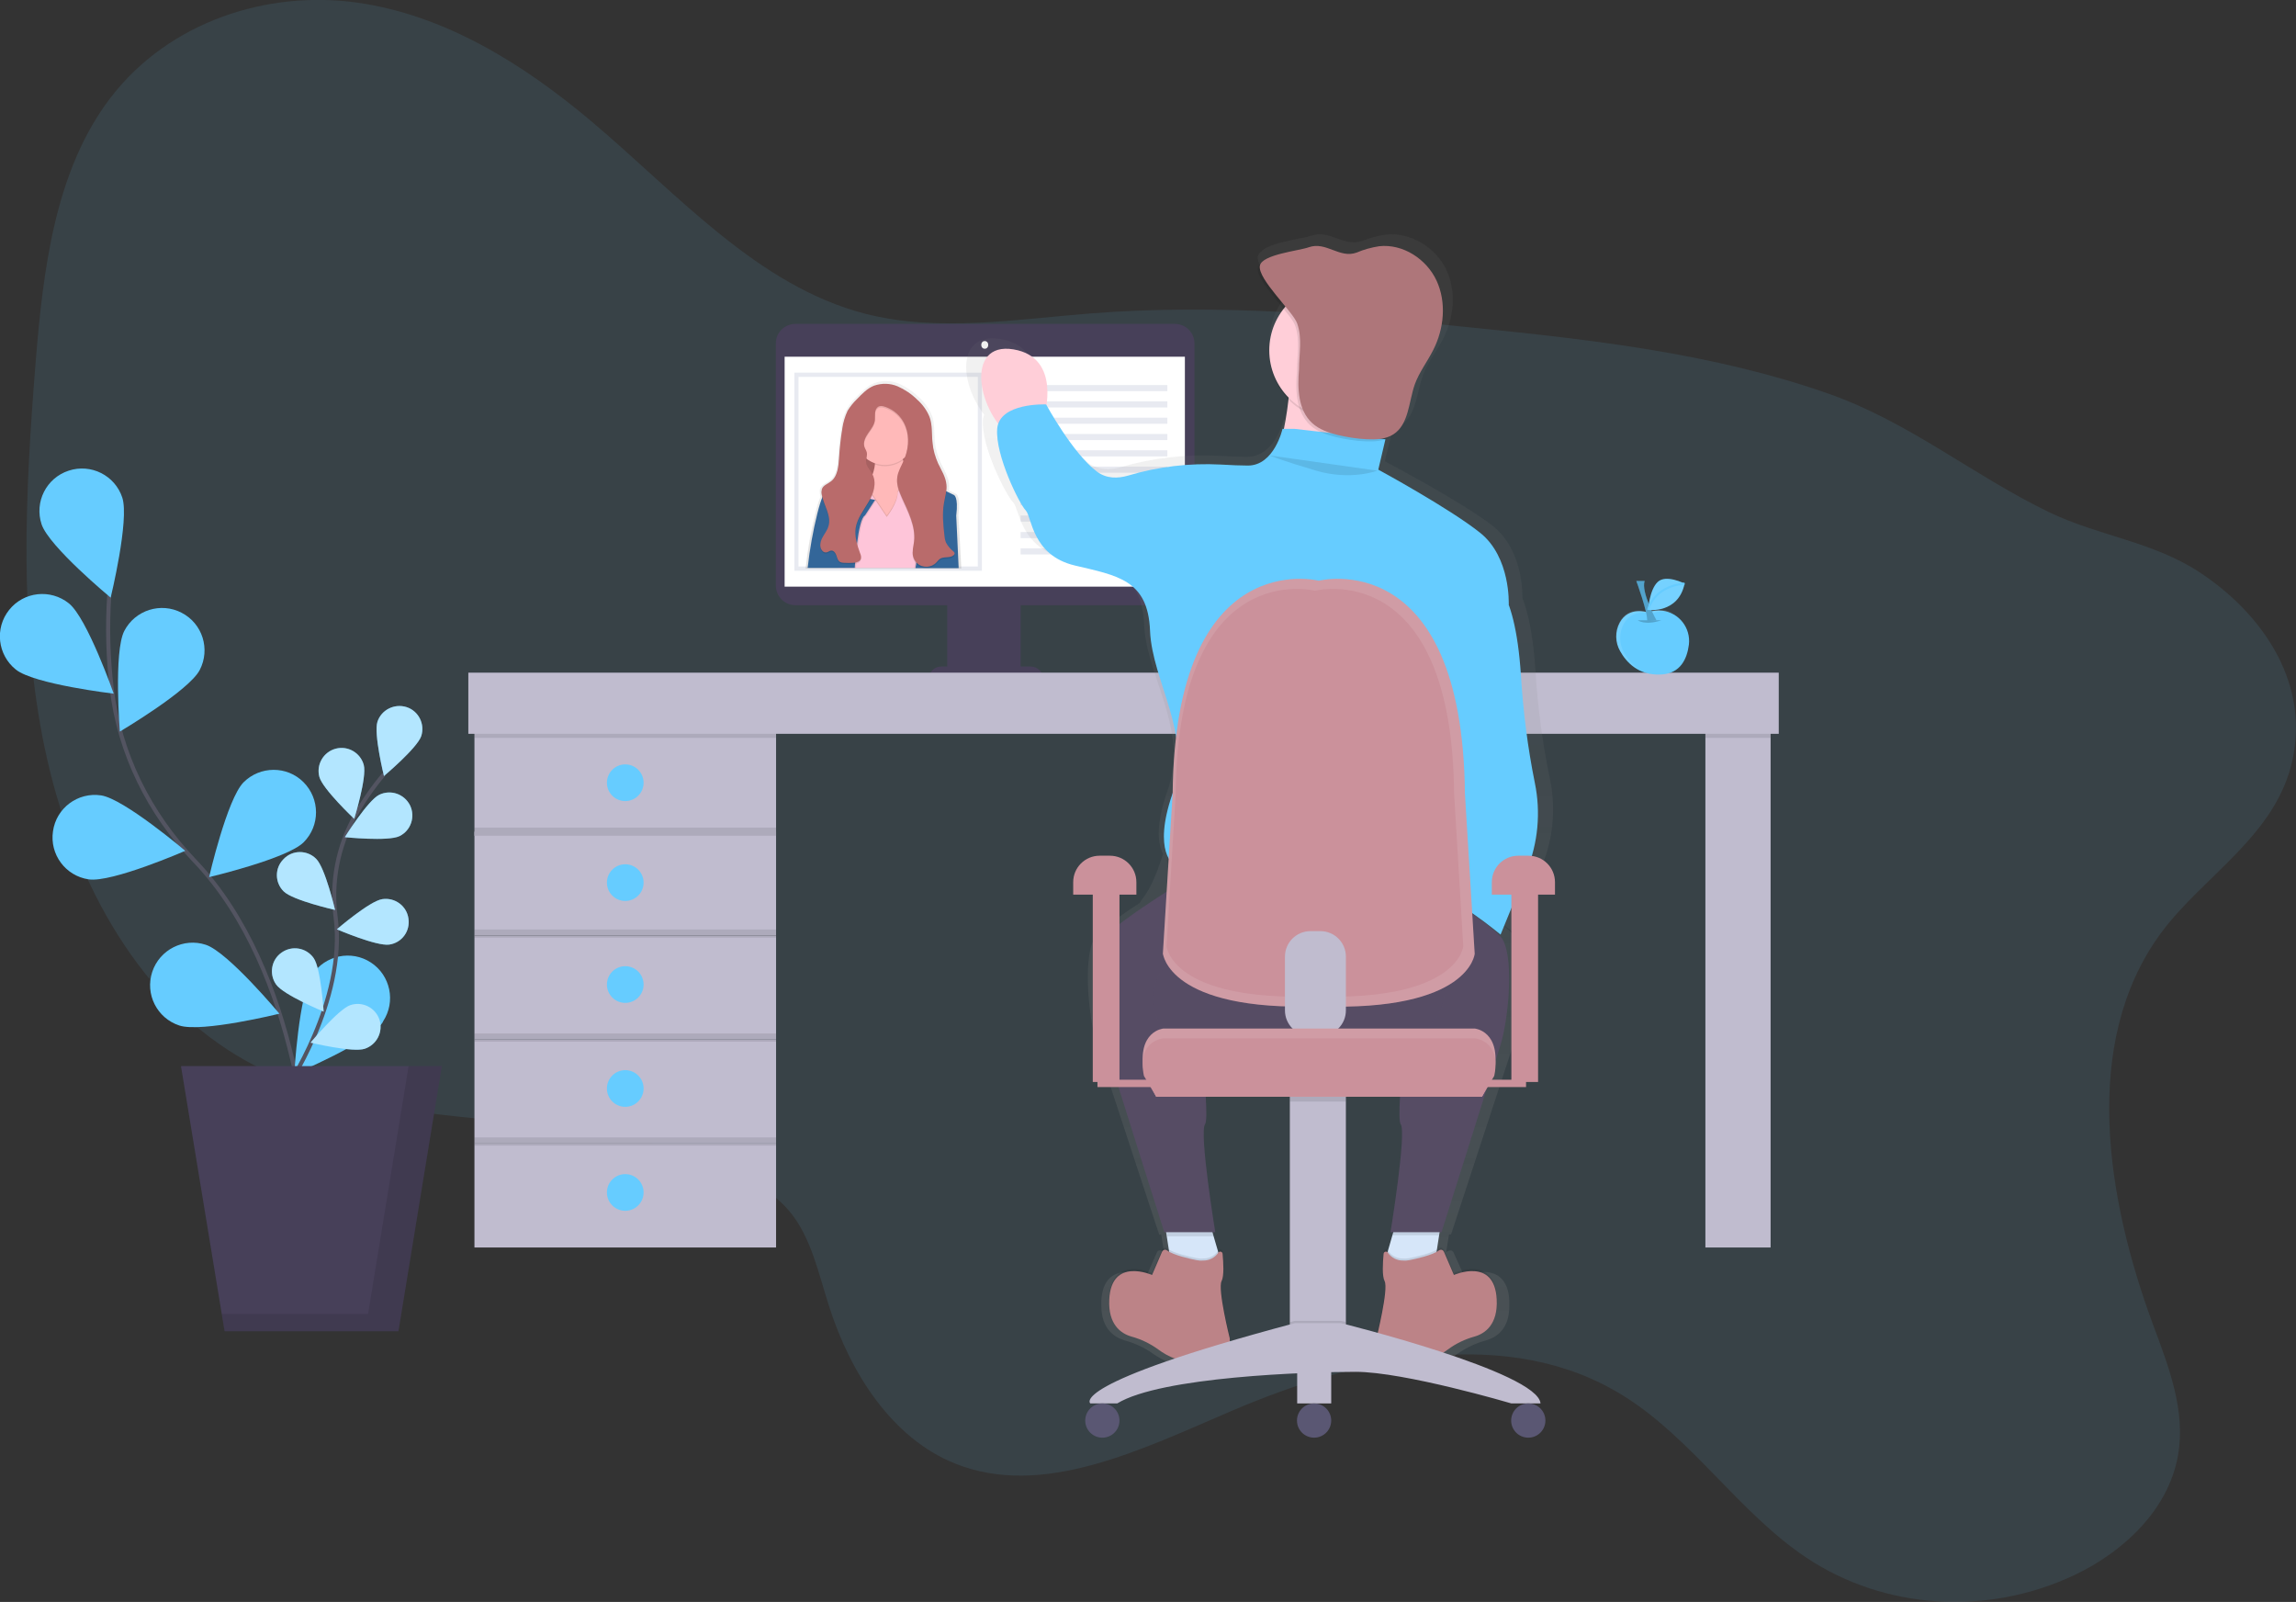 <?xml version="1.0" encoding="utf-8"?>
<!-- Generator: Adobe Illustrator 22.0.1, SVG Export Plug-In . SVG Version: 6.00 Build 0)  -->
<svg version="1.1" id="dafc5a10-31ce-4f4f-9768-af24e79fd7c2"
	 xmlns="http://www.w3.org/2000/svg" xmlns:xlink="http://www.w3.org/1999/xlink" x="0px" y="0px" viewBox="0 0 1126.6 785.9"
	 style="enable-background:new 0 0 1126.6 785.9;" xml:space="preserve">
<rect x="0" y="0" width="1126.6" height="785.9" fill="#333333" stroke="none"/>
<style type="text/css">
	.st0{opacity:0.1;fill:#66CCFF;enable-background:new    ;}
	.st1{fill:#474059;}
	.st2{fill:#FFFFFF;}
	.st3{fill:#C0BCCF;}
	.st4{opacity:0.1;enable-background:new    ;}
	.st5{fill:#66CCFF;}
	.st6{fill:none;stroke:#535461;stroke-width:2;stroke-miterlimit:10;}
	.st7{opacity:0.5;fill:#FFFFFF;enable-background:new    ;}
	.st8{fill:#E8EAF1;}
	.st9{fill:url(#SVGID_1_);}
	.st10{fill:#B96B6B;}
	.st11{fill:#FFB9B9;}
	.st12{fill:#FEC5D9;}
	.st13{fill:#336699;}
	.st14{fill:url(#SVGID_2_);}
	.st15{fill:#D6E6F9;}
	.st16{fill:#5F546F;}
	.st17{fill:#FFCED8;}
	.st18{fill:#BC8387;}
	.st19{fill:#AE767A;}
	.st20{fill:#CB919B;}
	.st21{opacity:0.1;fill:#FFFFFF;enable-background:new    ;}
	.st22{fill:#5A5773;}
	.st23{opacity:0.2;enable-background:new    ;}
	.st24{fill:none;stroke:#66CCFF;stroke-miterlimit:10;}
</style>
<title>social networking</title>
<path class="st0" d="M1060,458.2c-39.1,53.7-26.2,130.4-3.6,191.5c7.6,20.5,16.2,42.1,12.3,64.3c-4.8,27.2-27.4,47.6-50.8,58.7
	c-42.8,20.2-93.2,17-131.5-8.5c-33-22-56.2-58.6-89.9-79.5c-56.3-35-129.4-19.4-192,7.4c-44.3,18.9-92.9,43.3-136.1,25.8
	c-30.4-12.3-50.9-43.6-61.6-77.1c-5.2-16.2-8.8-33.7-19.2-46.3c-6.2-7.5-14.3-12.8-22.7-17.1c-76.4-40-174.6-15-248.7-59.6
	c-50-30.1-81.1-88.6-94.1-150.1s-9.7-126.4-4.6-190.2C21.2,132.1,27,83.6,54.2,48C83.1,10.3,131.4-4.7,174.6,1.2
	s81.9,29.9,115.8,58.5c42.4,35.8,81.4,80.6,134.1,94.2c35.9,9.2,74.1,2.7,111.4-0.2c62.4-4.8,124.6,0.7,186.4,7
	c59.2,6,118.7,12.7,174.8,32.4c39.7,13.9,71.1,40.2,108.4,58.2c24.3,11.7,51.1,14.4,74,29.6c28.3,18.6,53.8,51.7,45.5,91.3
	C1117.2,410,1080.8,429.7,1060,458.2z"/>
<path class="st1" d="M390.3,158.9h186.2c5.3,0,9.6,4.3,9.6,9.6v118.8c0,5.3-4.3,9.6-9.6,9.6H390.3c-5.3,0-9.6-4.3-9.6-9.6V168.5
	C380.6,163.2,385,158.9,390.3,158.9z"/>
<rect x="385" y="175" class="st2" width="196.4" height="112.8"/>
<ellipse class="st2" cx="483.2" cy="169.2" rx="1.7" ry="1.9"/>
<rect x="464.8" y="292" class="st1" width="36" height="38"/>
<path class="st1" d="M461.8,327h44c3.3,0,6,2.7,6,6l0,0l0,0h-56l0,0l0,0C455.8,329.6,458.5,327,461.8,327z"/>
<rect x="232.8" y="359" class="st3" width="148" height="51"/>
<rect x="836.8" y="334" class="st3" width="32" height="278"/>
<rect x="232.8" y="359" class="st4" width="148" height="3"/>
<rect x="836.8" y="334" class="st4" width="32" height="28"/>
<rect x="232.8" y="408" class="st3" width="148" height="51"/>
<circle class="st5" cx="306.8" cy="433" r="9"/>
<circle class="st5" cx="306.8" cy="384" r="9"/>
<rect x="232.8" y="459" class="st3" width="148" height="51"/>
<circle class="st5" cx="306.8" cy="483" r="9"/>
<rect x="232.8" y="510" class="st3" width="148" height="51"/>
<circle class="st5" cx="306.8" cy="534" r="9"/>
<rect x="232.8" y="561" class="st3" width="148" height="51"/>
<circle class="st5" cx="306.8" cy="585" r="9"/>
<rect x="232.8" y="456" class="st4" width="148" height="4"/>
<rect x="232.8" y="406" class="st4" width="148" height="4"/>
<rect x="232.8" y="507" class="st4" width="148" height="4"/>
<rect x="232.8" y="558" class="st4" width="148" height="4"/>
<path class="st6" d="M151.6,575.2c0,0-3.3-97.8-56.2-153c-22.2-23.2-36.8-52.6-40.6-84.5c-1.8-15.1-2.2-30.4-1.2-45.6"/>
<path class="st5" d="M20.4,257.2c3.6,10.9,33.9,36,33.9,36s9.3-38.2,5.7-49.1c-3.6-10.9-15.4-16.8-26.3-13.2
	C22.7,234.5,16.8,246.3,20.4,257.2L20.4,257.2z"/>
<path class="st5" d="M7.8,328.5c9,7.2,48,11.8,48,11.8s-13-37.1-22-44.3c-9-7.2-22.1-5.8-29.3,3.2S-1.2,321.3,7.8,328.5L7.8,328.5
	L7.8,328.5z"/>
<path class="st5" d="M43.5,431.4c11.4,1.7,47.4-14,47.4-14s-30-25.5-41.3-27.2c-11.4-1.7-22,6.2-23.6,17.6
	C24.3,419.1,32.1,429.7,43.5,431.4L43.5,431.4L43.5,431.4z"/>
<path class="st5" d="M88,503.1c10.9,3.6,49.1-5.8,49.1-5.8s-25.2-30.2-36.1-33.8c-10.9-3.6-22.7,2.4-26.3,13.3
	C71.1,487.7,77,499.5,88,503.1L88,503.1z"/>
<path class="st5" d="M98,328.7c-5.3,10.2-39.2,30.2-39.2,30.2s-3.1-39.2,2.2-49.4c5.3-10.2,17.9-14.2,28.1-8.9
	C99.4,305.9,103.3,318.5,98,328.7z"/>
<path class="st5" d="M149,413.2c-8.1,8.1-46.4,17.1-46.4,17.1s8.8-38.3,16.9-46.5c8.1-8.1,21.3-8.2,29.4-0.1
	C157.1,391.9,157.1,405.1,149,413.2L149,413.2z"/>
<path class="st5" d="M187.3,502.2c-6.6,9.4-42.9,24.7-42.9,24.7s2.2-39.2,8.8-48.7c6.3-9.6,19.2-12.3,28.8-6
	c9.6,6.3,12.3,19.2,6,28.8C187.8,501.5,187.6,501.9,187.3,502.2L187.3,502.2z"/>
<path class="st6" d="M140,534.8c0,0,30-43.6,24.7-84.7c-2.3-17.2,1-34.7,9.5-49.9c4.1-7.2,8.8-14,14.1-20.3"/>
<path class="st5" d="M185.2,354.1c-1.9,5.9,3.2,26.6,3.2,26.6s16.3-13.7,18.3-19.6c1.9-5.9-1.3-12.3-7.2-14.2
	S187.1,348.2,185.2,354.1L185.2,354.1z"/>
<path class="st5" d="M156.7,381.1c1.6,6,17.1,20.6,17.1,20.6s6.3-20.3,4.7-26.4c-1.6-6-7.8-9.6-13.8-8
	C158.7,368.9,155.1,375.1,156.7,381.1L156.7,381.1L156.7,381.1z"/>
<path class="st5" d="M139.2,437.3c4.4,4.4,25.2,9.1,25.2,9.1s-4.8-20.7-9.3-25.1c-4.4-4.4-11.6-4.4-15.9,0.1
	C134.7,425.8,134.8,433,139.2,437.3L139.2,437.3z"/>
<path class="st5" d="M135.5,483c3.6,5.1,23.3,13.3,23.3,13.3s-1.3-21.2-4.9-26.3c-3.6-5.1-10.6-6.3-15.7-2.7
	C133.1,470.8,131.9,477.9,135.5,483L135.5,483z"/>
<path class="st5" d="M196,410.2c-5.6,2.7-26.8,0.5-26.8,0.5s11.3-18.1,16.9-20.8c5.6-2.7,12.3-0.4,15.1,5.2
	C203.9,400.7,201.6,407.5,196,410.2L196,410.2z"/>
<path class="st5" d="M191,463.4c-6.2,0.9-25.7-7.5-25.7-7.5s16.1-13.9,22.3-14.8c6.2-0.9,11.9,3.3,12.8,9.4
	C201.4,456.8,197.2,462.5,191,463.4L191,463.4L191,463.4z"/>
<path class="st5" d="M179,514.5c-5.9,2-26.6-3-26.6-3s13.6-16.4,19.5-18.4c5.9-2,12.3,1.2,14.3,7.1
	C188.1,506.2,184.9,512.5,179,514.5L179,514.5z"/>
<path class="st7" d="M185.2,354.1c-1.9,5.9,3.2,26.6,3.2,26.6s16.3-13.7,18.3-19.6c1.9-5.9-1.3-12.3-7.2-14.2
	S187.1,348.2,185.2,354.1L185.2,354.1z"/>
<path class="st7" d="M156.7,381.1c1.6,6,17.1,20.6,17.1,20.6s6.3-20.3,4.7-26.4c-1.6-6-7.8-9.6-13.8-8
	C158.7,368.9,155.1,375.1,156.7,381.1L156.7,381.1L156.7,381.1z"/>
<path class="st7" d="M139.2,437.3c4.4,4.4,25.2,9.1,25.2,9.1s-4.8-20.7-9.3-25.1c-4.4-4.4-11.6-4.4-15.9,0.1
	C134.7,425.8,134.8,433,139.2,437.3L139.2,437.3z"/>
<path class="st7" d="M135.5,483c3.6,5.1,23.3,13.3,23.3,13.3s-1.3-21.2-4.9-26.3c-3.6-5.1-10.6-6.3-15.7-2.7
	C133.1,470.8,131.9,477.9,135.5,483L135.5,483z"/>
<path class="st7" d="M196,410.2c-5.6,2.7-26.8,0.5-26.8,0.5s11.3-18.1,16.9-20.8c5.6-2.7,12.3-0.4,15.1,5.2
	C203.9,400.7,201.6,407.5,196,410.2L196,410.2z"/>
<path class="st7" d="M191,463.4c-6.2,0.9-25.7-7.5-25.7-7.5s16.1-13.9,22.3-14.8c6.2-0.9,11.9,3.3,12.8,9.4
	C201.4,456.8,197.2,462.5,191,463.4L191,463.4L191,463.4z"/>
<path class="st7" d="M179,514.5c-5.9,2-26.6-3-26.6-3s13.6-16.4,19.5-18.4c5.9-2,12.3,1.2,14.3,7.1
	C188.1,506.2,184.9,512.5,179,514.5L179,514.5z"/>
<polygon class="st1" points="195.5,653.1 110.2,653.1 88.8,523 216.8,523 "/>
<polygon class="st4" points="200.5,523 180.6,644.6 108.8,644.6 110.2,653.1 195.5,653.1 216.8,523 "/>
<rect x="229.8" y="330" class="st3" width="643" height="30"/>
<rect x="389.8" y="182.8" class="st8" width="92" height="97.2"/>
<rect x="391.8" y="184.9" class="st2" width="88" height="93"/>
<linearGradient id="SVGID_1_" gradientUnits="userSpaceOnUse" x1="470.06" y1="449.959" x2="470.06" y2="541.949" gradientTransform="matrix(1 0 0 -1 -36.68 728.95)">
	<stop  offset="0" style="stop-color:#808080;stop-opacity:0.25"/>
	<stop  offset="0.54" style="stop-color:#808080;stop-opacity:0.12"/>
	<stop  offset="1" style="stop-color:#808080;stop-opacity:0.1"/>
</linearGradient>
<path class="st9" d="M470.3,252.7c1.2-9.7-1.2-10.4-1.2-10.4l-3.5-1.7c0.1-0.6,0.1-1.1,0.1-1.7c0-0.5,0-1,0-1.4
	c-0.4-3.8-2.6-7.2-4.2-10.7c-1.5-3.2-2.4-6.7-2.8-10.2c-0.4-4.4,0-8.9-1.5-13c-1.4-3.3-3.5-6.2-6.2-8.6c-2.9-2.9-6.3-5.2-10-6.8
	c-3.8-1.6-8-1.7-11.9-0.3c-3.4,1.3-6,4-8.6,6.6c-1.9,1.8-3.5,3.7-4.9,5.9c-1.4,2.8-2.4,5.8-2.7,8.9c-0.8,4.9-1.4,9.9-1.7,14.9
	c-0.3,4.2-0.7,8.9-4,11.5c-1.6,1.2-3.9,2-4.7,3.8c-0.2,0.6-0.3,1.2-0.2,1.8c0,0.5,0,1,0.1,1.5c0,0.3,0.1,0.6,0.2,0.9
	c-1,2.5-1.8,5.1-2.4,7.8c-2.3,9-3.9,18.2-4.9,27.4h59.3c0.6,0.1,1.1,0.1,1.7,0h15.4L470.3,252.7z"/>
<rect x="419" y="212.3" class="st10" width="34" height="25.7"/>
<rect x="419" y="212.3" class="st4" width="34" height="25.7"/>
<path class="st11" d="M454.2,239.2l-13.1,18.5l-13.8-1.2c0,0-17.9,1.2-6-12.6c5.7-6.6,7.6-12.1,8-16c0.3-2.3,0-4.6-0.9-6.7l14.9-1.8
	c-0.7,2-0.8,4.2-0.2,6.2C445.1,233.5,454.2,239.2,454.2,239.2z"/>
<path class="st4" d="M443.2,225.7c-4,3-9.1,3.8-13.8,2.2c0.3-2.3,0-4.6-0.9-6.7l14.9-1.8C442.8,221.5,442.7,223.7,443.2,225.7z"/>
<circle class="st11" cx="434.2" cy="213.2" r="14.9"/>
<path class="st4" d="M435.1,252.9c0,0,5.4-6.6,5.4-12c1.5-2.9,4.1-5,7.2-6c5.4-1.8,4.8,0,4.8,0l3.6,14.3l-1.2,25.7l0.6,3h-44.2l3-12
	l-0.6-10.1l2.4-15.5l7.2-4.2l5.4,7.2L435.1,252.9z"/>
<path class="st12" d="M435.1,253.6c0,0,5.4-6.6,5.4-12c1.5-2.9,4.1-5,7.2-6c5.4-1.8,4.8,0,4.8,0l3.6,14.3l-1.2,25.7l0.6,3h-44.2
	l3-12l-0.6-10.2L416,241l7.2-4.2l5.4,7.2L435.1,253.6z"/>
<path class="st4" d="M426.8,235l-18.5,3c0,0-3-0.6-6.6,13.7c-2.2,8.8-3.8,17.8-4.8,26.9H420c0,0,1.4-23.9,5-25.7l5-7.7
	c0,0-8-0.6-6.8-4.8S426.8,235,426.8,235z"/>
<path class="st13" d="M426.2,235l-18.5,3c0,0-3-0.6-6.6,13.7c-2.2,8.8-3.8,17.8-4.8,26.9h23.1c0,0,1.4-23.9,5-25.7l5-7.7
	c0,0-8-0.6-6.8-4.8S426.2,235,426.2,235z"/>
<path class="st4" d="M447.7,233.2l19.7,9.6c0,0,2.4,0.6,1.2,10.2l1.2,25.7h-21.2c1.6-8.1,1.9-16.3,0.9-24.5
	C448.4,247.2,447.8,240.3,447.7,233.2z"/>
<path class="st13" d="M448.3,233.2l19.7,9.6c0,0,2.4,0.6,1.2,10.2l1.2,25.7h-21.2c1.6-8.1,1.9-16.3,0.9-24.5
	C449,247.2,448.5,240.3,448.3,233.2z"/>
<path class="st4" d="M429.3,206.7c-0.3,2.4-1.9,4.4-3.3,6.4s-2.6,4.5-1.8,6.8c0.3,0.9,0.9,1.7,1.1,2.6c0.4,1.6-0.5,3.2-0.3,4.9
	c0.2,2.2,2.1,3.9,3.1,5.9c2.2,4.2,0.5,9.4-1.9,13.5s-5.5,8-6.3,12.6c-0.7,4.3,0.7,8.7,2.2,12.8c0.4,0.8,0.5,1.7,0.3,2.6
	c-0.5,1.4-2.2,1.8-3.6,1.9c-1.6,0.1-3.2,0.1-4.8,0c-0.6,0-1.2-0.1-1.8-0.4c-1.1-0.6-1.4-2-1.8-3.2s-1.3-2.5-2.6-2.4
	c-0.8,0.1-1.5,0.8-2.3,0.9c-0.8,0.1-1.5-0.2-2-0.8c-1.5-1.6-1.1-4.2-0.1-6.2s2.5-3.7,3.1-5.8c1.6-5.2-2.4-10.4-3.3-15.7
	c-0.2-0.9-0.1-1.8,0.1-2.6c0.7-1.9,2.9-2.5,4.5-3.8c3.2-2.5,3.6-7.2,3.9-11.2c0.3-4.9,0.8-9.8,1.6-14.6c0.4-3,1.3-6,2.6-8.8
	c1.3-2.1,2.9-4.1,4.7-5.8c2.5-2.6,5-5.2,8.3-6.5c3.8-1.3,7.9-1.2,11.5,0.3c3.6,1.6,6.9,3.9,9.7,6.7c2.6,2.3,4.7,5.2,6,8.4
	c1.5,4,1,8.5,1.5,12.8c0.3,3.5,1.3,6.8,2.7,10c1.6,3.4,3.8,6.7,4.1,10.5c0.3,3-0.7,6-1.2,9c-0.9,5.2-0.4,10.5,0.2,15.7
	c0.1,1.3,0.3,2.5,0.8,3.7c0.9,1.7,2.1,3.1,3.6,4.3c0.3,0.2,0.6,0.6,0.6,1c0,0.3-0.2,0.7-0.5,0.9c-1.8,1.6-4.9,0.4-6.9,1.9
	c-0.5,0.5-1,1-1.5,1.6c-2.5,2.7-6.8,2.9-9.5,0.4c-1-0.9-1.7-2.2-2-3.5c-0.5-2.3,0.2-4.7,0.5-7.1c0.9-7.5-2.9-14.7-6-21.6
	c-1.4-3.2-2.8-6.7-2.2-10.2c0.4-2.8,2-5.3,3.1-7.9c2.3-5.2,3-11.3,1-16.6c-1.5-4.1-4.5-7.4-8.5-9.2c-1.4-0.6-3.4-1.5-4.9-0.7
	C428.8,201.6,429.5,204.5,429.3,206.7z"/>
<path class="st10" d="M429.3,206.1c-0.3,2.4-1.9,4.4-3.3,6.4s-2.6,4.5-1.8,6.8c0.3,0.9,0.9,1.7,1.1,2.6c0.4,1.6-0.5,3.2-0.3,4.9
	c0.2,2.2,2.1,3.9,3.1,5.9c2.2,4.2,0.5,9.4-1.9,13.5s-5.5,8-6.3,12.6c-0.7,4.3,0.7,8.7,2.2,12.8c0.4,0.8,0.5,1.7,0.3,2.6
	c-0.5,1.4-2.2,1.8-3.6,1.9c-1.6,0.1-3.2,0.1-4.8,0c-0.6,0-1.2-0.1-1.8-0.4c-1.1-0.6-1.4-2-1.8-3.2s-1.3-2.5-2.6-2.4
	c-0.8,0.1-1.5,0.8-2.3,0.9c-0.8,0.1-1.5-0.2-2-0.8c-1.5-1.6-1.1-4.2-0.1-6.2s2.5-3.7,3.1-5.8c1.6-5.2-2.4-10.4-3.3-15.7
	c-0.2-0.9-0.1-1.8,0.1-2.6c0.7-1.9,2.9-2.5,4.5-3.8c3.2-2.5,3.6-7.2,3.9-11.2c0.3-4.9,0.8-9.8,1.6-14.6c0.4-3,1.3-6,2.6-8.8
	c1.3-2.1,2.9-4.1,4.7-5.8c2.5-2.6,5-5.2,8.3-6.5c3.8-1.3,7.9-1.2,11.5,0.3c3.6,1.6,6.9,3.8,9.7,6.6c2.6,2.3,4.7,5.2,6,8.4
	c1.5,4,1,8.5,1.5,12.8c0.3,3.5,1.3,6.8,2.7,10c1.6,3.4,3.8,6.7,4.1,10.5c0.3,3-0.7,6-1.2,9c-0.9,5.2-0.4,10.5,0.2,15.7
	c0.1,1.3,0.3,2.5,0.8,3.7c0.9,1.7,2.1,3.1,3.6,4.3c0.3,0.2,0.6,0.6,0.6,1c0,0.3-0.2,0.7-0.5,0.9c-1.8,1.6-4.9,0.4-6.9,1.9
	c-0.5,0.5-1,1-1.5,1.6c-2.5,2.7-6.8,2.9-9.5,0.4c-1-0.9-1.7-2.2-2-3.5c-0.5-2.3,0.2-4.7,0.5-7.1c0.9-7.5-2.9-14.7-6-21.6
	c-1.4-3.2-2.8-6.7-2.2-10.2c0.4-2.8,2-5.3,3.1-7.9c2.3-5.2,3-11.3,1-16.6c-1.5-4.1-4.5-7.4-8.5-9.2c-1.4-0.6-3.4-1.5-4.9-0.7
	C428.8,200.9,429.5,203.9,429.3,206.1z"/>
<rect x="500.8" y="188.9" class="st8" width="72" height="3"/>
<rect x="500.8" y="196.9" class="st8" width="72" height="3"/>
<rect x="500.8" y="204.9" class="st8" width="72" height="3"/>
<rect x="500.8" y="212.9" class="st8" width="72" height="3"/>
<rect x="500.8" y="220.9" class="st8" width="72" height="3"/>
<rect x="500.8" y="228.9" class="st8" width="72" height="3"/>
<rect x="500.8" y="236.9" class="st8" width="72" height="3"/>
<rect x="500.8" y="244.9" class="st8" width="72" height="3"/>
<rect x="500.8" y="252.9" class="st8" width="72" height="3"/>
<rect x="500.8" y="261" class="st8" width="72" height="3"/>
<rect x="500.8" y="269" class="st8" width="72" height="3"/>
<linearGradient id="SVGID_2_" gradientUnits="userSpaceOnUse" x1="654.769" y1="59" x2="654.769" y2="613.931" gradientTransform="matrix(1 0 0 -1 -36.68 728.95)">
	<stop  offset="0" style="stop-color:#808080;stop-opacity:0.25"/>
	<stop  offset="0.54" style="stop-color:#808080;stop-opacity:0.12"/>
	<stop  offset="1" style="stop-color:#808080;stop-opacity:0.1"/>
</linearGradient>
<path class="st14" d="M756.2,425.8c5.9-13.8,7.4-29.1,4.3-43.8c-3.7-17.6-6-35.4-7.1-53.2c-1.1-17.1-3.6-28.3-6.4-35.5l0,0
	c0,0,1-23.3-14.8-35.5c-15.8-12.2-52.7-31.5-52.7-31.5l3.7-15.1H683c1.1-0.4,2.2-0.8,3.2-1.5c1.1-0.7,2-1.5,2.8-2.4
	c6.2-5.5,6.3-15.5,9.3-23.5c2.3-6.1,6.5-11.4,9.6-17.2c5.6-10.6,6.9-23.6,1.7-34.4s-17.5-18.5-29.7-17.1c-4,0.6-7.8,1.6-11.6,3.1
	c-8.9,3.1-15.9-5.7-24.7-2.6c-4.5,1.6-21.1,3.3-24.7,7.8c-0.8,0.5-1.4,1.4-1.7,2.3c-0.9,4.4,7.2,13.3,13.2,20.4
	c-4.8,5.8-7.4,13.1-7.4,20.7c0,0.2,0,0.3,0,0.5s0,0.3,0,0.5c0,8.8,3.6,17.3,10,23.4c-0.5,4.5-1.3,9.5-2.4,14.6h-0.7
	c0,0-4.2,18.3-17.9,18.3c-3.7,0-8.7-0.2-14-0.5c-16.1-0.8-32.3,1-47.8,5.5c-5.3,1.5-11.2,1.6-16.1-1.9
	c-11.8-8.5-24.4-30.1-26.2-33.1c1.3-8.8,1.1-24.8-17.1-27.8c-21.4-3.4-20.2,21.3-7.9,37.1c-0.3,0.8-0.5,1.6-0.6,2.4
	c-1,13.2,11.6,37.5,14.8,40.6s3.2,22.3,25.3,27.4s38,7.1,39,32.5s22.1,51.7,11.6,81.2c-6.3,17.7-4.7,26.9-2.3,31.5
	c-0.2,0.6-0.4,1.2-0.6,1.8c-2.4,7.3-5.4,14.6-8.7,19c-0.8,1-1.5,2.1-2.2,3.2c-8.6,5.6-17.5,11.8-21,15.6c-7.4,8.1-4.2,40.6,0,53.8
	s30.6,93.3,30.6,93.3h1l0.3,2l1.1,6.6c-0.3-0.2-0.7-0.4-1-0.6c-0.8-0.5-1.8-0.4-2.4,0.4c-0.1,0.1-0.1,0.2-0.1,0.3l-5.1,11.5
	c0,0-21.1-9.1-22.2,12.2c0,0.8,0,1.7,0,2.4c0,11.3,6.2,15.5,11.5,17.1c4.9,1.3,9.6,3.5,13.7,6.4c5.1,3.6,12.8,7.4,21.6,5.3
	c1.8-0.4,3.6-0.6,5.4-0.5c3.8,0.1,10.2-1,10-9.5c0-0.7,0-1.3,0-2c0,0-4.5-17.1-4.6-25c0-0.8,0.1-1.6,0.4-2.3c0.8-1.4,1-4.2,0.9-7.1
	c0-2.5-0.1-5.1-0.4-7.6c-0.1-0.6-0.7-1.1-1.3-1c-0.3,0-0.6,0.2-0.8,0.5l-0.2,0.2c-0.7-2.2-1.5-4.9-2.2-7.4l-0.6-2h1.4
	c0,0-8.4-49.8-5.3-53.8c2.1-2.7-1.3-34.4-3.8-56c25.7,1.6,66.6-2.9,94.6-4.3c5.4-0.3,10.6-1.7,15.3-4.3c-2.5,20.5-7.2,61.5-4.9,64.6
	c3.2,4.1-5.3,53.8-5.3,53.8h1.3l-0.5,1.5h0.2c-0.8,2.6-1.6,5.5-2.4,7.9l-0.2-0.2c-0.4-0.5-1.1-0.7-1.6-0.3c-0.3,0.2-0.5,0.5-0.5,0.8
	c-0.3,2.5-0.4,5.1-0.4,7.6c0,2.9,0.2,5.6,0.9,7.1c0.3,0.7,0.4,1.5,0.4,2.3c-0.2,7.9-4.6,25-4.6,25c0,0.7,0,1.3,0,2
	c-0.2,8.5,6.2,9.6,10,9.5c1.8-0.1,3.6,0.1,5.4,0.5c8.8,2,16.5-1.7,21.6-5.3c4.2-2.9,8.8-5.1,13.7-6.4c5.3-1.5,11.6-5.7,11.5-17.1
	c0-0.8,0-1.6,0-2.4c-1.1-21.3-22.2-12.2-22.2-12.2l-5.2-11.5c-0.4-0.9-1.4-1.2-2.3-0.8c-0.1,0-0.2,0.1-0.3,0.1
	c-0.3,0.2-0.7,0.4-1,0.6l1.4-8.7h1c0,0,26.3-80.2,30.6-93.3s7.4-45.7,0-53.8c-3.5-3.8-12.6-10.2-21.3-15.8
	c7.4,4.4,14.5,9.4,21.3,14.8L756.2,425.8z M710.7,436l-3.3-2c-0.7-1.2-1.5-2.3-2.5-3.3c-0.9-0.9-1.8-1.9-2.6-2.9
	c-2.1-6.2-9.7-32,0.5-45.3c7.4-9.7,7.9-28.4,7.3-40.7c5,24.5,12,59,12.7,66.1C723.5,416.7,714.5,430.6,710.7,436z"/>
<path class="st15" d="M707.3,598.5l-4,26l-24-5c0,0,5-17,6-21s1,0,1,0H707.3z"/>
<path class="st15" d="M599.3,619.5l-24,5l-2.8-18l-1.2-8h21c0,0,0-4,1,0c0.4,1.4,1.2,4.6,2.2,8C597.3,612.5,599.3,619.5,599.3,619.5
	z"/>
<path class="st4" d="M595.6,606.5h-23l-1.2-8h21c0,0,0-4,1,0C593.7,599.9,594.6,603,595.6,606.5z"/>
<path class="st4" d="M683.1,606h23l1.2-8h-21c0,0,0-4-1,0C685,599.4,684.1,602.5,683.1,606z"/>
<path class="st5" d="M730.3,283.5c0,0,13,1,16,48c1.1,17.6,3.3,35.2,6.8,52.5c3,14.5,1.6,29.5-4,43.2l-12.8,31.3c0,0-24-20-32-19
	c0,0,14-19,13-30s-17-90-17-90L730.3,283.5z"/>
<path class="st16" d="M580.3,432.5c0,0-31,19-38,27s-4,40,0,53s29,92,29,92h25c0,0-8-49-5-53s-6-75-6-75L580.3,432.5z"/>
<path class="st16" d="M698.3,432.5c0,0,31,19,38,27s4,40,0,53s-29,92-29,92h-25c0,0,8-49,5-53s6-75,6-75L698.3,432.5z"/>
<path class="st4" d="M580.3,432.5c0,0-31,19-38,27s-4,40,0,53s29,92,29,92h25c0,0-8-49-5-53s-6-75-6-75L580.3,432.5z"/>
<path class="st4" d="M698.3,432.5c0,0,31,19,38,27s4,40,0,53s-29,92-29,92h-25c0,0,8-49,5-53s6-75,6-75L698.3,432.5z"/>
<path class="st17" d="M633.3,179.4c0,0,0,39-14,59s64,3,64,3c-3.6-2.6-6.2-6.3-7.5-10.5c-4.1-14.7-5.7-40.5,0.5-51.5
	C685.3,163.4,633.3,179.4,633.3,179.4z"/>
<circle class="st4" cx="655.8" cy="172.9" r="33"/>
<circle class="st17" cx="655.8" cy="171.9" r="33"/>
<path class="st16" d="M679.4,512.3c-35.8,1.6-95.3,8.2-104.3-1.6c-14.5-15.9-9.4-30.3-1.9-39c2.9-3.4,5.6-9.2,7.7-14.9
	c0.7-1.9,1.4-3.9,2-5.7c2.3-7.1,10-12,18.7-12h72.2c8.8,0,16.5,5,18.7,12.1c1,3.3,2.6,6.5,4.6,9.4c1.1,1.5,2.3,2.8,3.7,4
	c3.6,3.1,6,9.8,7.5,17.1C711.6,497.1,698,511.5,679.4,512.3z"/>
<path class="st4" d="M679.4,512.3c-35.8,1.6-95.3,8.2-104.3-1.6c-14.5-15.9-9.4-30.3-1.9-39c2.9-3.4,5.6-9.2,7.7-14.9
	c0.7-1.9,1.4-3.9,2-5.7c2.3-7.1,10-12,18.7-12h72.2c8.8,0,16.5,5,18.7,12.1c1,3.3,2.6,6.5,4.6,9.4c1.1,1.5,2.3,2.8,3.7,4
	c3.6,3.1,6,9.8,7.5,17.1C711.6,497.1,698,511.5,679.4,512.3z"/>
<path class="st4" d="M587.1,617.2c-3.1-0.6-11.3-2.4-14.5-4.8c-0.7-0.5-1.7-0.4-2.2,0.4c-0.1,0.1-0.1,0.2-0.2,0.3l-4.9,11.4
	c0,0-20-9-21,12c-0.6,12.2,5.6,16.7,10.9,18.2c4.7,1.3,9.1,3.4,13.1,6.3c4.8,3.6,12.1,7.2,20.5,5.3c1.7-0.4,3.4-0.6,5.1-0.5
	c3.7,0.1,10.2-1,9.5-10.3c0,0-6-24-4-28c1.3-2.5,0.9-9,0.5-13.5c-0.1-0.6-0.6-1-1.2-1c-0.3,0-0.6,0.2-0.8,0.4
	c-1.7,2.6-4.6,4.1-7.7,4C589.1,617.5,588.1,617.4,587.1,617.2z"/>
<path class="st18" d="M587.1,618.2c-3.1-0.6-11.3-2.4-14.5-4.8c-0.7-0.5-1.7-0.4-2.2,0.4c-0.1,0.1-0.1,0.2-0.2,0.3l-4.9,11.4
	c0,0-20-9-21,12c-0.6,12.2,5.6,16.7,10.9,18.2c4.7,1.3,9.1,3.4,13.1,6.3c4.8,3.6,12.1,7.2,20.5,5.3c1.7-0.4,3.4-0.6,5.1-0.5
	c3.7,0.1,10.2-1,9.5-10.3c0,0-6-24-4-28c1.3-2.5,0.9-9,0.5-13.5c-0.1-0.6-0.6-1-1.2-1c-0.3,0-0.6,0.2-0.8,0.4
	c-1.7,2.6-4.6,4.1-7.7,4C589.1,618.5,588.1,618.4,587.1,618.2z"/>
<path class="st4" d="M691.6,617.2c3.1-0.6,11.3-2.4,14.5-4.8c0.7-0.5,1.7-0.4,2.2,0.4c0.1,0.1,0.1,0.2,0.2,0.3l4.9,11.4
	c0,0,20-9,21,12c0.6,12.2-5.6,16.7-10.9,18.2c-4.7,1.3-9.1,3.4-13,6.3c-4.8,3.6-12.1,7.2-20.5,5.3c-1.7-0.4-3.4-0.6-5.1-0.5
	c-3.7,0.1-10.2-1-9.5-10.3c0,0,6-24,4-28c-1.3-2.5-0.9-9-0.5-13.5c0.1-0.6,0.6-1,1.2-1c0.3,0,0.6,0.2,0.8,0.4c1.7,2.6,4.6,4.1,7.7,4
	C689.6,617.5,690.6,617.4,691.6,617.2z"/>
<path class="st18" d="M691.6,618.2c3.1-0.6,11.3-2.4,14.5-4.8c0.7-0.5,1.7-0.4,2.2,0.4c0.1,0.1,0.1,0.2,0.2,0.3l4.9,11.4
	c0,0,20-9,21,12c0.6,12.2-5.6,16.7-10.9,18.2c-4.7,1.3-9.1,3.4-13,6.3c-4.8,3.6-12.1,7.2-20.5,5.3c-1.7-0.4-3.4-0.6-5.1-0.5
	c-3.7,0.1-10.2-1-9.5-10.3c0,0,6-24,4-28c-1.3-2.5-0.9-9-0.5-13.5c0.1-0.6,0.6-1,1.2-1c0.3,0,0.6,0.2,0.8,0.4c1.7,2.6,4.6,4.1,7.7,4
	C689.6,618.5,690.6,618.4,691.6,618.2z"/>
<path class="st17" d="M512.3,204.4c0,0,9-29-15-33s-18,31,0,44S512.3,204.4,512.3,204.4z"/>
<path class="st4" d="M698.3,433.5c-28,46-122-6-122-6s-2.2-1.2-3.8-5.2c0.8-2.4,1.5-4.9,2.1-7.2c2.5-9,10.6-15.2,19.9-15.1h77
	c9.3,0,17.5,6.2,19.9,15.2c1.1,4.1,2.7,8.1,4.9,11.7C697.4,431,698.3,433.5,698.3,433.5z"/>
<path class="st5" d="M635.3,210.4h-6c0,0-4,18-17,18c-3.5,0-8.2-0.2-13.3-0.5c-15.3-0.8-30.7,1-45.4,5.4c-5.1,1.5-10.6,1.6-15.3-1.9
	c-12-9-25-33-25-33s-23-1-24,12s11,37,14,40s3,22,24,27s36,7,37,32s21,51,11,80s1,35,1,35s94,52,122,6c0,0-11-31,0-46s6-52,6-52
	l36-36c0,0,1-23-14-35c-15-12-50-31-50-31l3.5-14.9L635.3,210.4z"/>
<path class="st4" d="M636.4,182.1c-0.8,9.4-0.5,20.1,6.5,26.5c3.4,3.1,8,4.7,12.5,5.8c4.7,1.1,9.6,1.9,14.4,2.1
	c4.4,0.2,9.2,0,12.9-2.4c7.6-4.9,7.5-15.9,10.5-24.5c2.2-6.1,6.2-11.2,9.1-17c5.3-10.4,6.5-23.3,1.6-33.9s-16.5-18.2-28.2-16.9
	c-3.8,0.6-7.5,1.6-11,3.1c-8.4,3.1-15-5.6-23.5-2.6c-4.6,1.7-22.9,3.5-24,9c-1.3,6.5,16.4,22.7,18.3,28.4
	C638.1,167.2,636.4,174.6,636.4,182.1z"/>
<path class="st19" d="M637.4,181.1c-0.8,9.4-0.5,20.1,6.5,26.5c3.4,3.1,8,4.7,12.5,5.8c4.7,1.1,9.6,1.9,14.4,2.1
	c4.4,0.2,9.2,0,12.9-2.4c7.6-4.9,7.5-15.9,10.5-24.5c2.2-6.1,6.2-11.2,9.1-17c5.3-10.4,6.5-23.3,1.6-33.9s-16.5-18.2-28.2-16.9
	c-3.8,0.6-7.5,1.6-11,3.1c-8.4,3.1-15-5.6-23.5-2.6c-4.6,1.7-22.9,3.5-24,9c-1.3,6.5,16.4,22.7,18.3,28.4
	C639.1,166.2,637.4,173.6,637.4,181.1z"/>
<path class="st4" d="M622.8,223.4c0,0,6,2.5,23,7.5s30,0,30,0"/>
<path class="st4" d="M577.8,366.4c0,0,28,1.6,37,13.6s12,16,23,16s46,2,51,4"/>
<rect x="636.5" y="669.4" class="st3" width="16.7" height="19.1"/>
<rect x="741.6" y="434.1" class="st20" width="13.1" height="96.7"/>
<rect x="720.1" y="529.7" class="st20" width="28.7" height="3.6"/>
<rect x="536.2" y="434.1" class="st20" width="13.1" height="96.7"/>
<rect x="538.5" y="529.7" class="st20" width="28.7" height="3.6"/>
<rect x="632.9" y="535.6" class="st3" width="27.5" height="117"/>
<path class="st20" d="M647.2,493.7c74,2.6,76.4-25.8,76.4-25.8l-4.8-78.6c-1.2-122.4-71.7-104.4-71.7-104.4s-70.5-18-71.7,104.4
	l-4.8,78.6C570.8,467.9,573.2,496.2,647.2,493.7z"/>
<path class="st21" d="M647.2,493.7c74,2.6,76.4-25.8,76.4-25.8l-4.8-78.6c-1.2-122.4-71.7-104.4-71.7-104.4s-70.5-18-71.7,104.4
	l-4.8,78.6C570.8,467.9,573.2,496.2,647.2,493.7z"/>
<path class="st20" d="M645.2,488.8c70.6,2.5,72.8-24.6,72.8-24.6l-4.5-74.9c-1.1-116.7-68.3-99.5-68.3-99.5s-67.2-17.2-68.3,99.5
	l-4.5,74.9C572.4,464.2,574.7,491.2,645.2,488.8z"/>
<path class="st3" d="M643,456.8h4.9c6.9,0,12.5,5.6,12.5,12.5v26.4c0,6.9-5.6,12.5-12.5,12.5H643c-6.9,0-12.5-5.6-12.5-12.5v-26.4
	C630.5,462.4,636.1,456.8,643,456.8z"/>
<path class="st4" d="M660.3,648.5v4.2h-27.4v-4.1l2.4-0.6H658L660.3,648.5z"/>
<path class="st3" d="M535,688.5c0,0-12-9.5,100.4-39.4H658c0,0,96.7,23.9,97.9,39.4h-14.3c0,0-52.5-15.5-76.4-15.5
	s-95.5,2.4-117,15.5L535,688.5z"/>
<path class="st20" d="M539.6,419.8h5c7.2,0,13,5.8,13,13l0,0v6.1l0,0h-31l0,0v-6.1C526.6,425.6,532.4,419.8,539.6,419.8L539.6,419.8
	z"/>
<path class="st20" d="M745,419.8h5c7.2,0,13,5.8,13,13l0,0v6.1l0,0h-31l0,0v-6.1C732,425.6,737.8,419.8,745,419.8L745,419.8z"/>
<circle class="st22" cx="540.9" cy="696.9" r="8.4"/>
<circle class="st22" cx="644.8" cy="696.9" r="8.4"/>
<circle class="st22" cx="749.9" cy="696.9" r="8.4"/>
<rect x="632.9" y="535.6" class="st4" width="27.5" height="4.8"/>
<path class="st20" d="M647.2,538h80l6-11.9c3.6-20.3-9.5-21.5-9.5-21.5H570.8c0,0-13.1,1.2-9.5,21.5l6,11.9H647.2z"/>
<path class="st21" d="M647.2,538h80l6-11.9c3.6-20.3-9.5-21.5-9.5-21.5H570.8c0,0-13.1,1.2-9.5,21.5l6,11.9H647.2z"/>
<path class="st20" d="M647.2,538h80l6-10.2c3.6-17.4-9.5-18.4-9.5-18.4H570.8c0,0-13.1,1-9.5,18.4l6,10.2H647.2z"/>
<path class="st5" d="M808.3,300.4c0,0-9.1-3.1-13.5,5c-2.4,4.4-2.3,9.8,0.2,14.1c2.9,5.2,8.8,12,20.1,11.4
	c9.6-0.5,12.7-7.8,13.6-14.6c1-8.2-4.8-15.7-13-16.7c-2.3-0.3-4.7,0-6.9,0.7L808.3,300.4z"/>
<path class="st21" d="M796.9,320.2c-2.5-4.4-2.5-9.7-0.2-14.1c4.4-8,13.5-5,13.5-5l0.5-0.2c3.5-1.3,7.3-1.2,10.7,0.2
	c-3.8-2.3-8.5-2.7-12.7-1.2l-0.5,0.2c0,0-9.1-3.1-13.5,5c-2.4,4.4-2.3,9.8,0.2,14.1c2.3,4.3,5.9,7.7,10.3,9.8
	C801.8,326.9,798.9,323.9,796.9,320.2z"/>
<path class="st23" d="M803.6,304.3c0,0,3.4,2.7,11.6,0"/>
<path class="st5" d="M802.9,285c0,0,5.8,15.7,5.3,19.8l4.6-0.5c0,0-7.7-13.8-5.8-19.3L802.9,285z"/>
<path class="st23" d="M802.9,285c0,0,5.8,15.7,5.3,19.8l4.6-0.5c0,0-7.7-13.8-5.8-19.3L802.9,285z"/>
<path class="st5" d="M826.6,286.3c0,0-9.1-4.7-13.2-0.8s-4.7,13.7-4.7,13.7S823.5,301.2,826.6,286.3z"/>
<path class="st21" d="M826.6,286.3c0,0-9.1-4.7-13.2-0.8s-4.7,13.7-4.7,13.7S823.5,301.2,826.6,286.3z"/>
<path class="st24" d="M808.7,299.2c0,0,2.4-11.5,17.9-12.9"/>
</svg>
